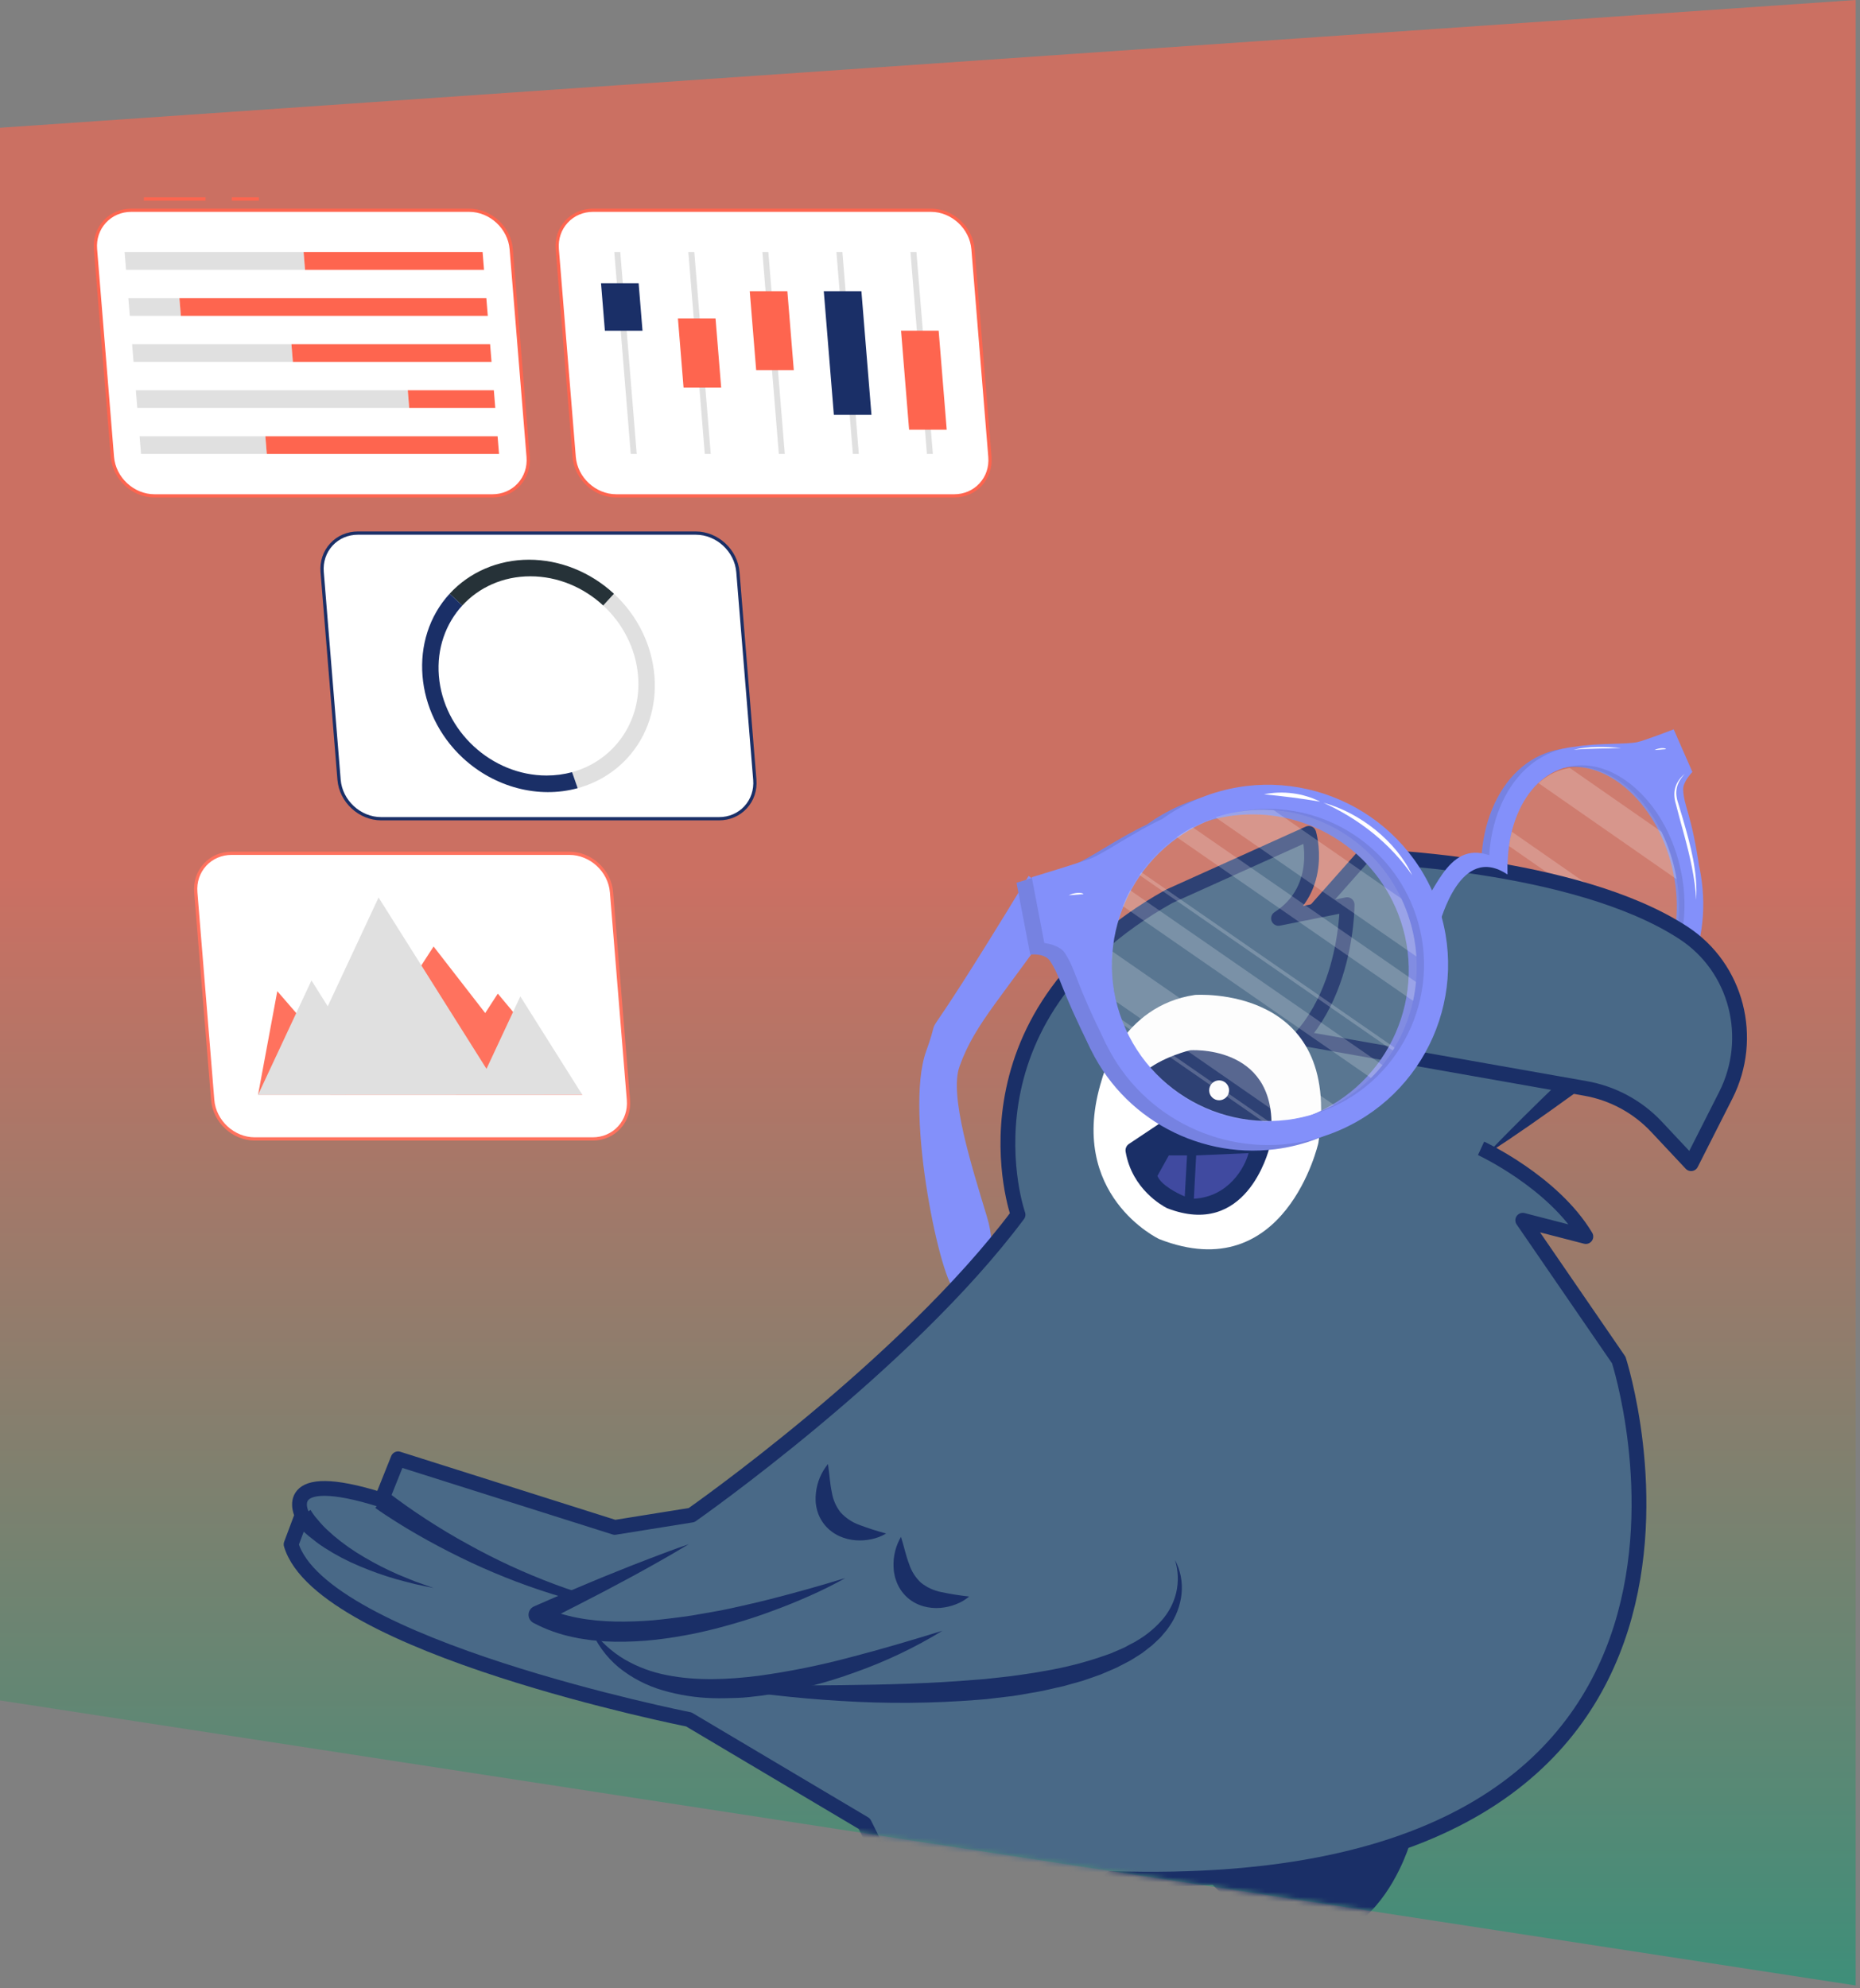 <svg width="377" height="403" viewBox="0 0 377 403" fill="none" xmlns="http://www.w3.org/2000/svg">
<rect x="0" y="0" width="377" height="403" fill="#808080" stroke="none"/>
<path d="M0 25.899L376.123 0V402.426L0 344.652V25.899Z" fill="url(#paint0_linear_1090_2266)" fill-opacity="0.6"/>
<path d="M145.732 165.947H77.267C72.922 165.947 69.077 162.392 68.723 158.047L65.296 115.949C64.942 111.604 68.208 108.049 72.553 108.049H141.018C145.363 108.049 149.207 111.604 149.561 115.949L152.988 158.047C153.343 162.392 150.077 165.947 145.732 165.947Z" fill="white"/>
<path d="M145.733 166.275H77.267C72.744 166.275 68.764 162.596 68.396 158.074L64.969 115.975C64.79 113.776 65.486 111.703 66.93 110.136C68.367 108.577 70.365 107.719 72.554 107.719H141.019C145.543 107.719 149.522 111.399 149.89 115.921L153.318 158.02C153.496 160.219 152.8 162.292 151.357 163.858C149.919 165.417 147.922 166.275 145.733 166.275ZM72.554 108.378C70.55 108.378 68.724 109.162 67.414 110.583C66.097 112.013 65.461 113.909 65.625 115.922L69.052 158.021C69.393 162.21 73.078 165.618 77.267 165.618H145.733C147.736 165.618 149.562 164.834 150.872 163.413C152.19 161.983 152.825 160.087 152.662 158.075L149.234 115.976C148.893 111.786 145.208 108.378 141.019 108.378H72.554Z" fill="#1A2F67"/>
<path d="M127.151 153.656C124.467 156.579 120.997 158.678 117.088 159.751L115.954 156.506C124.384 154.202 130.091 146.341 129.33 137C128.876 131.424 126.207 126.374 122.256 122.72L124.439 120.344C134.321 129.482 135.545 144.518 127.151 153.656Z" fill="#E0E0E0"/>
<path d="M124.44 120.345L122.257 122.721C118.306 119.068 113.072 116.809 107.496 116.809C101.92 116.809 97.056 119.074 93.706 122.727L91.128 120.345C95.187 115.927 100.982 113.445 107.223 113.445C113.47 113.445 119.663 115.927 124.44 120.345Z" fill="#263238"/>
<path d="M117.089 159.752C109.148 161.924 100.269 159.593 93.841 153.656C83.966 144.518 82.742 129.482 91.129 120.344L93.706 122.727C90.35 126.381 88.502 131.424 88.956 137C89.864 148.145 99.638 157.184 110.784 157.184C112.588 157.184 114.326 156.947 115.956 156.506L117.089 159.752Z" fill="#1A2F67"/>
<path d="M52.471 40H46.982V40.657H52.471V40Z" fill="#FE654F"/>
<path d="M41.661 40H29.162V40.657H41.661V40Z" fill="#FE654F"/>
<path d="M99.792 100.508H31.326C26.981 100.508 23.137 96.953 22.783 92.608L19.355 50.51C19.002 46.165 22.267 42.61 26.612 42.61H95.078C99.422 42.61 103.267 46.165 103.62 50.51L107.048 92.608C107.402 96.953 104.136 100.508 99.792 100.508Z" fill="white"/>
<path d="M99.791 100.837H31.325C26.802 100.837 22.822 97.157 22.454 92.635L19.028 50.536C18.848 48.337 19.545 46.264 20.989 44.698C22.426 43.138 24.424 42.28 26.613 42.28H95.078C99.602 42.28 103.581 45.96 103.949 50.482L107.377 92.581C107.555 94.781 106.859 96.853 105.415 98.42C103.978 99.979 101.981 100.837 99.791 100.837ZM26.612 42.938C24.608 42.938 22.783 43.722 21.472 45.144C20.155 46.573 19.52 48.469 19.684 50.482L23.111 92.581C23.452 96.771 27.137 100.179 31.326 100.179H99.792C101.795 100.179 103.621 99.396 104.932 97.974C106.249 96.544 106.885 94.648 106.721 92.634L103.293 50.535C102.952 46.346 99.266 42.938 95.078 42.938L26.612 42.938Z" fill="#FE654F"/>
<path d="M25.548 54.69H61.829L61.537 51.106H25.256L25.548 54.69Z" fill="#E0E0E0"/>
<path d="M98.109 54.69H61.828L61.537 51.106H97.817L98.109 54.69Z" fill="#FE654F"/>
<path d="M26.307 64.02H36.657L36.366 60.436H26.015L26.307 64.02Z" fill="#E0E0E0"/>
<path d="M98.869 64.02H36.657L36.365 60.436H98.577L98.869 64.02Z" fill="#FE654F"/>
<path d="M27.067 73.351H59.362L59.07 69.767H26.775L27.067 73.351Z" fill="#E0E0E0"/>
<path d="M99.629 73.351H59.362L59.07 69.767H99.337L99.629 73.351Z" fill="#FE654F"/>
<path d="M27.826 82.682H82.942L82.65 79.097H27.535L27.826 82.682Z" fill="#E0E0E0"/>
<path d="M100.388 82.682H82.942L82.651 79.097H100.096L100.388 82.682Z" fill="#FE654F"/>
<path d="M28.586 92.012H54.078L53.786 88.428H28.294L28.586 92.012Z" fill="#E0E0E0"/>
<path d="M101.148 92.012H54.078L53.787 88.428H100.856L101.148 92.012Z" fill="#FE654F"/>
<path d="M193.387 100.508H124.922C120.577 100.508 116.732 96.953 116.379 92.608L112.952 50.51C112.598 46.165 115.864 42.61 120.208 42.61H188.674C193.019 42.61 196.863 46.165 197.217 50.51L200.645 92.608C200.998 96.953 197.732 100.508 193.387 100.508Z" fill="white"/>
<path d="M193.387 100.837H124.922C120.398 100.837 116.419 97.157 116.051 92.635L112.623 50.536C112.445 48.337 113.141 46.264 114.584 44.697C116.022 43.138 118.019 42.28 120.208 42.28H188.674C193.197 42.28 197.176 45.96 197.545 50.482L200.972 92.581C201.152 94.78 200.455 96.853 199.011 98.419C197.575 99.979 195.577 100.837 193.387 100.837ZM120.208 42.938C118.205 42.938 116.379 43.721 115.068 45.143C113.751 46.573 113.115 48.469 113.279 50.482L116.706 92.581C117.047 96.771 120.733 100.179 124.921 100.179H193.387C195.39 100.179 197.215 99.395 198.526 97.973C199.844 96.544 200.479 94.648 200.315 92.635L196.888 50.536C196.546 46.347 192.861 42.938 188.672 42.938H120.208Z" fill="#FE654F"/>
<path d="M159.067 92.012H157.859L154.528 51.106H155.737L159.067 92.012Z" fill="#E0E0E0"/>
<path d="M160.892 75.013H153.266L151.965 59.031H159.59L160.892 75.013Z" fill="#FE654F"/>
<path d="M144.06 92.012H142.852L139.522 51.106H140.73L144.06 92.012Z" fill="#E0E0E0"/>
<path d="M146.174 78.563H138.549L137.408 64.554H145.033L146.174 78.563Z" fill="#FE654F"/>
<path d="M129.054 92.012H127.845L124.515 51.106H125.723L129.054 92.012Z" fill="#E0E0E0"/>
<path d="M130.229 67.037H122.603L121.821 57.419H129.446L130.229 67.037Z" fill="#1A2F67"/>
<path d="M174.074 92.012H172.865L169.535 51.106H170.744L174.074 92.012Z" fill="#E0E0E0"/>
<path d="M176.637 84.086H169.012L166.972 59.031H174.597L176.637 84.086Z" fill="#1A2F67"/>
<path d="M189.08 92.012H187.872L184.542 51.106H185.75L189.08 92.012Z" fill="#E0E0E0"/>
<path d="M191.888 87.088H184.263L182.63 67.023H190.255L191.888 87.088Z" fill="#FE654F"/>
<path d="M120.12 230.848H51.654C47.309 230.848 43.465 227.293 43.111 222.948L39.684 180.849C39.331 176.505 42.596 172.95 46.941 172.95H115.406C119.751 172.95 123.596 176.505 123.949 180.849L127.376 222.948C127.731 227.293 124.464 230.848 120.12 230.848Z" fill="white"/>
<path d="M120.12 231.176H51.655C47.132 231.176 43.152 227.497 42.784 222.974L39.356 180.876C39.178 178.677 39.874 176.603 41.318 175.037C42.755 173.478 44.752 172.62 46.941 172.62H115.407C119.93 172.62 123.909 176.299 124.278 180.822L127.705 222.92C127.885 225.119 127.188 227.192 125.745 228.759C124.308 230.318 122.31 231.176 120.12 231.176ZM46.941 173.278C44.938 173.278 43.112 174.062 41.802 175.483C40.484 176.913 39.849 178.808 40.012 180.822L43.44 222.92C43.781 227.109 47.467 230.518 51.655 230.518H120.12C122.124 230.518 123.95 229.734 125.26 228.312C126.577 226.883 127.213 224.987 127.049 222.974L123.621 180.876C123.28 176.686 119.595 173.278 115.406 173.278H46.941Z" fill="#FF725E"/>
<path d="M56.204 200.894L70.961 217.943L87.883 191.84L98.348 205.329L100.901 201.39L118.006 221.892L52.309 221.866L56.204 200.894Z" fill="#FF725E"/>
<path d="M105.465 201.952L98.607 216.638L76.732 181.906L66.431 203.962L63.131 198.722L52.31 221.891L118.003 221.858L105.465 201.952Z" fill="#E0E0E0"/>
<mask id="mask0_1090_2266" style="mask-type:alpha" maskUnits="userSpaceOnUse" x="0" y="0" width="377" height="403">
<path d="M0 25.899L376.123 0V402.426L0 344.652V25.899Z" fill="#D9D9D9"/>
</mask>
<g mask="url(#mask0_1090_2266)">
<path d="M200.38 254.843C199.746 256.544 195.501 261.588 193.692 261.438C190.959 261.21 183.215 225.678 187.692 213.151C191.909 201.461 183 219.527 208.5 177.527L215.999 183.527C203.208 202.274 197.706 207.122 194.478 216.163C192.37 222.053 196.955 236.383 199.986 246.433C201.211 250.494 201.117 252.871 200.38 254.843Z" fill="#8390FA"/>
<path d="M328.73 207.511C340.104 204.725 346.317 190.026 342.582 174.743C340.799 167.448 337.037 161.075 331.988 156.797C326.767 152.373 320.811 150.68 315.167 152.074C309.541 153.449 305.014 157.694 302.428 164.029C299.92 170.149 299.523 177.543 301.31 184.84C304.849 199.302 316.052 209.186 326.888 207.847C327.506 207.771 328.118 207.658 328.73 207.511ZM329.52 159.708C333.959 163.469 337.282 169.13 338.879 175.652C342.112 188.889 337.155 201.519 327.82 203.802C318.455 206.103 308.256 197.172 305.013 183.932C303.421 177.411 303.757 170.855 305.955 165.472C308.075 160.299 311.67 156.857 316.075 155.781C316.547 155.664 317.023 155.578 317.5 155.519C321.498 155.025 325.713 156.481 329.52 159.708ZM342.944 176.699C341.333 165.304 339.728 163.781 339.595 160.353C339.532 158.725 341.465 156.771 341.465 156.771L337.944 149.045C337.944 149.045 331.988 150.816 330.594 151.108C328.112 151.627 322.386 150.854 317.684 151.658C317.684 151.658 328.746 154.254 333.15 159.448C337.554 164.643 342.944 176.699 342.944 176.699Z" fill="#8390FA"/>
<path opacity="0.1" d="M328.73 207.511C340.104 204.725 346.317 190.026 342.582 174.743C340.799 167.448 337.037 161.075 331.988 156.797C326.767 152.373 320.811 150.68 315.167 152.074C309.541 153.449 305.014 157.694 302.428 164.029C299.92 170.149 299.523 177.543 301.31 184.84C304.849 199.302 316.052 209.186 326.888 207.847C327.506 207.771 328.118 207.658 328.73 207.511ZM329.52 159.708C333.959 163.469 337.282 169.13 338.879 175.652C342.112 188.889 337.155 201.519 327.82 203.802C318.455 206.103 308.256 197.172 305.013 183.932C303.421 177.411 303.757 170.855 305.955 165.472C308.075 160.299 311.67 156.857 316.075 155.781C316.547 155.664 317.023 155.578 317.5 155.519C321.498 155.025 325.713 156.481 329.52 159.708ZM342.944 176.699C341.333 165.304 339.728 163.781 339.595 160.353C339.532 158.725 341.465 156.771 341.465 156.771L337.944 149.045C337.944 149.045 331.988 150.816 330.594 151.108C328.112 151.627 322.386 150.854 317.684 151.658C317.684 151.658 328.746 154.254 333.15 159.448C337.554 164.643 342.944 176.699 342.944 176.699Z" fill="black"/>
<path d="M330.294 207.207C341.668 204.421 347.881 189.722 344.145 174.44C342.363 167.144 338.601 160.772 333.552 156.494C328.331 152.07 322.375 150.376 316.731 151.77C311.105 153.145 306.578 157.391 303.992 163.725C301.484 169.845 301.087 177.239 302.874 184.537C306.413 198.998 317.616 208.882 328.451 207.544C329.07 207.467 329.681 207.354 330.294 207.207ZM331.084 159.404C335.523 163.165 338.846 168.827 340.442 175.348C343.675 188.585 338.719 201.216 329.384 203.498C320.019 205.8 309.819 196.868 306.577 183.629C304.985 177.107 305.321 170.552 307.518 165.168C309.639 159.996 313.233 156.553 317.639 155.477C318.111 155.36 318.587 155.275 319.064 155.215C323.062 154.721 327.276 156.178 331.084 159.404ZM344.508 176.396C342.896 165 341.292 163.477 341.158 160.049C341.095 158.421 343.029 156.467 343.029 156.467L339.239 147.83C339.239 147.83 333.28 150.121 331.887 150.413C329.405 150.932 323.95 150.55 319.248 151.354C319.248 151.354 330.31 153.95 334.713 159.144C339.117 164.339 344.508 176.396 344.508 176.396Z" fill="#8390FA"/>
<path d="M333.955 153.151C334.138 153.696 335.243 153.817 336.422 153.421C337.602 153.024 338.41 152.261 338.227 151.717C338.044 151.171 336.939 151.051 335.76 151.447C334.58 151.843 333.772 152.606 333.955 153.151Z" fill="#8390FA"/>
<path d="M337.698 151.841C337.547 151.59 336.434 151.489 335.342 152.025L337.698 151.841Z" fill="white"/>
<path d="M341.48 156.848C339.526 158.504 338.941 160.497 339.675 162.957C340.763 167.261 342.092 171.473 342.941 175.824C343.361 177.99 343.705 180.174 343.783 182.395C344.158 176.821 342.653 171.315 341.112 166.011L340.161 162.831C339.346 160.474 339.79 158.665 341.48 156.848Z" fill="white"/>
<path d="M328.588 151.601C325.381 151.322 322.082 151.209 318.932 151.979C322.144 151.649 325.368 151.76 328.588 151.601Z" fill="white"/>
<path opacity="0.1" d="M330.187 159.816C334.502 163.576 337.747 169.218 339.326 175.706C342.524 188.875 337.794 201.398 328.773 203.617C319.723 205.855 309.807 196.928 306.6 183.757C305.026 177.269 305.316 170.757 307.414 165.42C309.439 160.291 312.899 156.89 317.157 155.844C317.612 155.731 318.072 155.648 318.534 155.591C322.4 155.121 326.486 156.59 330.187 159.816Z" fill="#EBEBEB"/>
<g opacity="0.2">
<path d="M311.843 158.729L339.838 178.209C339.7 177.377 339.531 176.544 339.325 175.705C338.714 173.189 337.85 170.798 336.768 168.595L318.161 155.648C317.825 155.697 317.487 155.763 317.157 155.843C315.194 156.326 313.405 157.311 311.843 158.729Z" fill="white"/>
<path d="M305.869 171.484L338.474 194.17C338.816 193.32 339.111 192.425 339.362 191.498L306.419 168.576C306.183 169.52 305.999 170.494 305.869 171.484Z" fill="white"/>
<path d="M308.065 188.384C308.771 190.178 309.605 191.855 310.542 193.398L325.718 203.957C326.74 203.976 327.761 203.869 328.773 203.617C329.056 203.547 329.337 203.469 329.611 203.376L308.065 188.384Z" fill="white"/>
<path d="M305.605 175.99L336.699 197.624C336.798 197.479 336.892 197.33 336.981 197.178L305.603 175.345C305.599 175.56 305.603 175.777 305.605 175.99Z" fill="white"/>
</g>
<path d="M284.281 373.39C284.281 373.39 273.705 408.6 246.383 380.497L259.14 369.075L284.281 373.39Z" fill="#1A2F67" stroke="#1A2F67" stroke-width="3" stroke-linejoin="round"/>
<path d="M301.359 233.936L333.369 207.273L250.261 203.384L236.361 224.508L233.102 255.649" fill="#496987"/>
<path d="M301.363 233.918C304.29 232.017 307.18 230.074 310.033 228.088C312.886 226.101 315.727 224.082 318.557 222.03C321.385 220.001 324.183 217.948 326.976 215.867L331.157 212.748L335.314 209.599C335.788 209.237 336.143 208.741 336.332 208.175C336.521 207.61 336.535 207 336.373 206.426C336.21 205.852 335.879 205.34 335.422 204.956C334.965 204.573 334.403 204.336 333.81 204.276H333.518C330.061 203.944 326.603 203.693 323.146 203.372L312.785 202.568C305.854 202.089 298.928 201.656 292.005 201.267C285.082 200.879 278.157 200.566 271.231 200.329C264.298 200.084 257.366 199.874 250.433 199.746H250.212C249.619 199.736 249.033 199.88 248.512 200.166C247.992 200.451 247.555 200.867 247.244 201.372L243.932 206.76L240.662 212.176L237.426 217.622C236.347 219.429 235.292 221.26 234.23 223.085L234.096 223.318C233.933 223.593 233.839 223.903 233.822 224.222C233.688 226.828 233.595 229.469 233.484 232.052C233.373 234.635 233.292 237.3 233.239 239.9C233.187 242.501 233.117 245.148 233.094 247.754C233.094 249.066 233.094 250.372 233.094 251.684C233.094 252.996 233.094 254.307 233.123 255.625C233.42 254.342 233.706 253.06 233.962 251.777C234.219 250.494 234.505 249.212 234.761 247.929C235.278 245.356 235.774 242.782 236.248 240.209C236.732 237.638 237.175 235.061 237.63 232.49C238.084 229.918 238.516 227.336 238.918 224.753L238.51 225.919C239.764 224.222 241.029 222.531 242.265 220.817L245.979 215.698L249.658 210.55L253.279 205.349L250.095 206.975C257.01 207.5 263.931 207.943 270.852 208.346C277.773 208.748 284.699 209.074 291.632 209.354C298.564 209.634 305.491 209.867 312.423 210.013L322.825 210.206C326.323 210.206 329.763 210.287 333.232 210.281L331.442 204.946L327.594 208.445L323.769 211.995C321.233 214.368 318.697 216.747 316.19 219.161C313.683 221.575 311.17 224.006 308.703 226.467C306.237 228.927 303.771 231.405 301.363 233.918Z" fill="#1A2F67"/>
<path d="M335.795 228.426L342.766 235.861L349.8 221.981C355.65 210.42 352.075 196.169 341.221 189.081C319.199 174.666 276.387 173.523 276.387 173.523L246.389 207.366L321.333 220.605C326.875 221.573 331.951 224.318 335.795 228.426Z" fill="#496987" stroke="#1A2F67" stroke-width="3" stroke-linejoin="round"/>
<path d="M300.196 232.752C300.196 232.752 314.772 239.504 321.431 250.629L308.645 247.328L328.107 275.665C328.107 275.665 363.673 385.202 225.239 380.754C225.239 380.754 243.433 409.963 188.542 386.791L180.758 380.754L175.184 369.629L139.618 348.505C139.618 348.505 65.116 333.701 59 313.021L61.221 307.085C61.221 307.085 56.219 297.348 77.349 304.018L80.684 295.681L124.605 309.581L140.178 307.085C140.178 307.085 183.545 276.767 206.343 246.197C206.343 246.197 192.443 206.719 236.924 181.694L265.277 168.908C265.277 168.908 268.612 180.027 259.144 186.143L273.044 183.362C273.044 183.362 273.183 210.182 253.22 217.284C241.85 221.324 244.13 233.965 244.13 233.965" fill="#496987"/>
<path d="M300.196 232.752C300.196 232.752 314.772 239.504 321.431 250.628L308.645 247.328L328.107 275.665C328.107 275.665 363.673 385.202 225.239 380.754C225.239 380.754 243.433 409.963 188.542 386.791L180.758 380.754L175.184 369.629L139.618 348.505C139.618 348.505 65.116 333.701 59 313.021L61.221 307.085C61.221 307.085 56.219 297.348 77.349 304.018L80.684 295.681L124.605 309.581L140.178 307.085C140.178 307.085 183.545 276.767 206.343 246.197C206.343 246.197 192.443 206.719 236.924 181.694L265.277 168.908C265.277 168.908 268.612 180.027 259.144 186.143L273.044 183.362C273.044 183.362 273.183 210.182 253.22 217.284C241.85 221.324 244.13 233.965 244.13 233.965" stroke="#1A2F67" stroke-width="3" stroke-linejoin="round"/>
<path d="M242.195 201.658C242.195 201.658 272.216 199.436 267.214 231.685C267.214 231.685 260.544 261.152 234.965 251.147C234.965 251.147 216.063 242.25 223.304 218.893C223.287 218.893 227.182 203.885 242.195 201.658Z" fill="white"/>
<path d="M228.15 233.426C229.444 241.082 235.724 244.452 236.456 244.831L236.608 244.9C252.443 251.035 257.031 233.723 257.366 232.372C257.366 232.315 257.366 232.265 257.366 232.214C260.376 212.542 243.178 212.782 241.335 212.864C241.232 212.868 241.13 212.885 241.032 212.914C239.953 213.192 233.307 215.047 230.492 218.834C230.35 219.034 230.258 219.264 230.224 219.506C230.189 219.748 230.213 219.995 230.294 220.226C230.374 220.457 230.508 220.665 230.685 220.834C230.863 221.002 231.078 221.126 231.312 221.195L237.51 223.038C237.791 223.12 238.042 223.281 238.234 223.502C238.425 223.723 238.55 223.993 238.593 224.283C238.637 224.572 238.596 224.867 238.477 225.134C238.358 225.401 238.165 225.628 237.92 225.789L228.782 231.886C228.542 232.057 228.355 232.292 228.243 232.565C228.132 232.837 228.099 233.136 228.15 233.426Z" fill="#1A2F67"/>
<path d="M247.101 223.009C245.987 223.009 245.083 222.106 245.083 220.992C245.083 219.878 245.987 218.974 247.101 218.974C248.215 218.974 249.118 219.878 249.118 220.992C249.118 222.106 248.215 223.009 247.101 223.009Z" fill="white"/>
<path d="M241.984 242.962C249.005 242.592 252.3 236.649 253.07 233.724L242.446 234.186L241.984 242.962Z" fill="#404AA0"/>
<path d="M240.137 242.5L240.599 234.186H236.904L234.594 238.343C235.333 240.191 238.598 241.884 240.137 242.5Z" fill="#404AA0"/>
<path d="M77.337 304.018C77.337 304.018 112.979 331.474 150.755 326.92L77.337 304.018Z" fill="#496987"/>
<path d="M76.064 305.634C77.481 306.648 78.851 307.534 80.268 308.432C81.684 309.33 83.101 310.181 84.536 311.003C87.416 312.659 90.345 314.214 93.322 315.668C99.264 318.582 105.417 321.044 111.729 323.032C114.881 324.027 118.075 324.87 121.309 325.562C124.531 326.269 127.789 326.803 131.069 327.16C137.607 327.904 144.212 327.821 150.729 326.915C144.214 327.479 137.654 327.221 131.203 326.145C127.99 325.631 124.807 324.94 121.67 324.075C118.529 323.232 115.435 322.239 112.388 321.096C106.305 318.824 100.404 316.096 94.733 312.933C91.892 311.379 89.115 309.715 86.401 307.942C85.049 307.062 83.702 306.158 82.39 305.231C81.078 304.304 79.749 303.336 78.553 302.38L76.064 305.634Z" fill="#1A2F67"/>
<path d="M238.15 316.163C238.15 316.163 255.461 351.339 143.026 341.549L238.15 316.163Z" fill="#496987"/>
<path d="M238.154 316.163C238.827 318.325 238.912 320.628 238.399 322.833C237.881 324.951 236.843 326.907 235.379 328.524C233.922 330.14 232.22 331.518 230.335 332.605C229.887 332.908 229.362 333.118 228.884 333.386C228.406 333.655 227.933 333.929 227.42 334.139L225.91 334.786L225.152 335.118C224.896 335.217 224.627 335.305 224.365 335.398C220.131 336.906 215.77 338.028 211.334 338.75C210.232 338.972 209.112 339.129 207.993 339.293C206.874 339.456 205.766 339.631 204.64 339.765L201.265 340.138L199.574 340.325L197.877 340.453C188.828 341.223 179.703 341.45 170.555 341.561C161.407 341.672 152.23 341.444 143.006 341.561C152.093 343.156 161.264 344.223 170.474 344.756C179.72 345.342 188.997 345.266 198.233 344.528L199.982 344.389L201.731 344.179L205.229 343.765C206.395 343.607 207.532 343.392 208.687 343.182C209.841 342.972 211.019 342.808 212.133 342.529C213.246 342.249 214.418 342.033 215.561 341.759L218.914 340.82C219.497 340.675 220.039 340.459 220.599 340.272L222.272 339.689L223.1 339.392L223.922 339.042L225.554 338.342C225.829 338.22 226.103 338.109 226.371 337.981L227.164 337.573L228.755 336.751C229.286 336.488 229.782 336.133 230.295 335.824L231.053 335.345C231.31 335.188 231.557 335.015 231.793 334.827L233.222 333.719C233.706 333.363 234.119 332.902 234.568 332.5C234.79 332.29 235.012 332.092 235.227 331.876L235.81 331.182C236.224 330.736 236.601 330.256 236.936 329.748C238.353 327.758 239.234 325.437 239.495 323.008C239.726 320.644 239.26 318.265 238.154 316.163Z" fill="#1A2F67"/>
<path d="M191.03 330.524C191.03 330.524 134.707 357.344 119.6 329.941L191.03 330.524Z" fill="#496987"/>
<path d="M191.03 330.524C184.814 332.442 178.646 334.278 172.448 335.882C166.313 337.524 160.081 338.784 153.79 339.654C147.552 340.441 141.231 340.727 135.179 339.526C132.15 338.954 129.24 337.872 126.573 336.325C125.233 335.523 123.978 334.585 122.83 333.526C121.653 332.432 120.578 331.234 119.618 329.946C120.845 333.06 122.836 335.815 125.407 337.957C128.061 340.096 131.116 341.682 134.392 342.622C137.632 343.562 140.978 344.089 144.351 344.19C146.024 344.249 147.697 344.19 149.359 344.144C151.021 344.097 152.671 343.887 154.315 343.683C160.835 342.788 167.239 341.191 173.416 338.919C179.563 336.741 185.466 333.927 191.03 330.524Z" fill="#1A2F67"/>
<path d="M171.335 319.848C171.335 319.848 129.939 338.133 109.03 327.288L139.617 312.991" fill="#496987"/>
<path d="M171.335 319.848C166.187 321.434 161.027 322.868 155.861 324.186C154.573 324.518 153.272 324.81 151.978 325.119C150.684 325.428 149.389 325.702 148.089 325.993C146.789 326.285 145.489 326.53 144.188 326.751C142.888 326.973 141.582 327.218 140.282 327.434C137.678 327.822 135.069 328.145 132.457 328.401C129.865 328.62 127.263 328.707 124.662 328.664C119.508 328.553 114.371 327.748 109.899 325.62L109.829 328.985C112.348 327.737 114.867 326.483 117.362 325.183C119.858 323.883 122.371 322.623 124.849 321.277L128.574 319.283L132.271 317.236C134.731 315.86 137.18 314.455 139.6 312.991C136.924 313.907 134.277 314.886 131.647 315.907L127.7 317.434L123.787 319.014C121.164 320.046 118.587 321.172 115.986 322.256C113.386 323.341 110.815 324.466 108.238 325.597C107.92 325.737 107.647 325.963 107.452 326.25C107.256 326.537 107.145 326.873 107.131 327.22C107.117 327.567 107.201 327.911 107.373 328.212C107.545 328.514 107.798 328.761 108.103 328.926L108.168 328.961C110.704 330.299 113.42 331.267 116.231 331.836L117.269 332.057C117.613 332.121 117.963 332.162 118.313 332.215C119.006 332.308 119.7 332.448 120.4 332.489L122.487 332.675L124.575 332.751C127.336 332.789 130.097 332.656 132.842 332.355C135.571 332.051 138.27 331.597 140.947 331.054C142.276 330.757 143.605 330.471 144.923 330.133C146.241 329.795 147.553 329.422 148.853 329.054C151.465 328.304 154.038 327.455 156.572 326.507C159.114 325.585 161.616 324.559 164.088 323.463C166.56 322.367 168.986 321.177 171.335 319.848Z" fill="#1A2F67"/>
<path d="M61.216 307.085C61.216 307.085 66.778 316.414 87.902 321.86L61.216 307.085Z" fill="#496987"/>
<path d="M59.461 308.129C59.696 308.465 59.951 308.786 60.225 309.091C60.47 309.371 60.726 309.621 60.971 309.884C61.478 310.379 61.991 310.858 62.522 311.295C63.053 311.732 63.606 312.146 64.143 312.572C64.679 312.997 65.257 313.353 65.816 313.738C68.062 315.179 70.431 316.42 72.894 317.446C75.311 318.471 77.788 319.349 80.311 320.076C81.57 320.425 82.835 320.74 84.095 321.067L87.902 321.871L84.24 320.577C83.04 320.093 81.844 319.615 80.655 319.113C78.306 318.087 76.022 316.919 73.816 315.615C71.634 314.351 69.568 312.898 67.641 311.271C67.175 310.863 66.72 310.444 66.265 310.03C65.81 309.616 65.385 309.172 64.994 308.718C64.603 308.263 64.201 307.808 63.828 307.348C63.659 307.114 63.478 306.881 63.327 306.654C63.19 306.459 63.067 306.254 62.959 306.042L59.461 308.129Z" fill="#1A2F67"/>
<path d="M196.441 323.592C196.441 323.592 180.576 328.775 182.617 311.493L196.441 323.592Z" fill="#496987"/>
<path d="M196.441 323.591C194.544 323.388 192.658 323.088 190.791 322.693C189.284 322.402 187.869 321.75 186.669 320.793C185.555 319.758 184.728 318.452 184.267 317.003C183.632 315.388 183.253 313.504 182.617 311.499C181.54 313.341 181.018 315.454 181.113 317.586L181.171 318.414C181.206 318.694 181.27 318.968 181.323 319.248C181.368 319.534 181.442 319.816 181.544 320.087C181.99 321.559 182.843 322.875 184.005 323.883C184.939 324.68 186.038 325.261 187.223 325.585C188.324 325.885 189.468 325.99 190.605 325.894C191.674 325.807 192.724 325.565 193.724 325.177C194.714 324.808 195.633 324.272 196.441 323.591Z" fill="#1A2F67"/>
<path d="M179.602 310.817C179.602 310.817 163.125 313.476 167.818 296.725L179.602 310.817Z" fill="#496987"/>
<path d="M179.602 310.817C177.758 310.326 175.941 309.742 174.156 309.068C172.711 308.544 171.415 307.677 170.378 306.543C169.44 305.347 168.825 303.929 168.594 302.427C168.221 300.73 168.133 298.823 167.818 296.736C166.471 298.387 165.627 300.391 165.387 302.508L165.317 303.336C165.317 303.616 165.317 303.919 165.317 304.187C165.318 304.477 165.347 304.766 165.405 305.05C165.442 305.343 165.498 305.634 165.574 305.919C165.872 307.121 166.442 308.238 167.241 309.184C168.043 310.114 169.038 310.859 170.156 311.365C171.196 311.829 172.309 312.109 173.445 312.193C174.515 312.272 175.591 312.198 176.64 311.971C177.686 311.76 178.688 311.37 179.602 310.817Z" fill="#1A2F67"/>
<path d="M291.665 187.353L287.787 184.454C291.966 178.639 294.785 168.065 305.543 175.249L305.55 177.248C295.921 170.799 292.053 186.826 291.665 187.353Z" fill="#8390FA"/>
<path d="M267.194 230.708C285.947 223.381 295.245 202.165 287.926 183.412L287.925 183.41C280.599 164.653 259.389 155.353 240.629 162.681C221.875 170.004 212.576 191.218 219.897 209.978C226.089 225.84 242.222 234.936 258.392 232.939C261.345 232.573 264.297 231.837 267.194 230.708ZM283.378 185.186C289.718 201.436 281.665 219.814 265.414 226.162C249.182 232.52 230.791 224.445 224.443 208.203C218.105 191.953 226.159 173.571 242.407 167.227C244.912 166.249 247.474 165.612 250.028 165.297C264.04 163.565 278.012 171.449 283.378 185.186Z" fill="#8390FA"/>
<path d="M219.009 187.574C219.886 178.903 232.507 167.105 232.507 167.105C226.966 169.667 221.112 173.822 218.119 175.074C216.438 175.777 206.033 178.924 206.033 178.924L208.82 193.485C208.82 193.485 211.768 193.081 212.881 194.843C215.225 198.554 214.625 199.68 221.188 212.865C221.188 212.866 218.131 196.244 219.009 187.574Z" fill="#8390FA"/>
<g opacity="0.1">
<path d="M267.194 230.708C285.947 223.381 295.245 202.165 287.926 183.412L287.925 183.41C280.599 164.653 259.389 155.353 240.629 162.681C221.875 170.004 212.576 191.218 219.897 209.978C226.089 225.84 242.222 234.936 258.392 232.939C261.345 232.573 264.297 231.837 267.194 230.708ZM283.378 185.186C289.718 201.436 281.665 219.814 265.414 226.162C249.182 232.52 230.791 224.445 224.443 208.203C218.105 191.953 226.159 173.571 242.407 167.227C244.912 166.249 247.474 165.612 250.028 165.297C264.04 163.565 278.012 171.449 283.378 185.186Z" fill="black"/>
<path d="M219.009 187.574C219.886 178.903 232.507 167.105 232.507 167.105C226.966 169.667 221.112 173.822 218.119 175.074C216.438 175.777 206.033 178.924 206.033 178.924L208.82 193.485C208.82 193.485 211.768 193.081 212.881 194.843C215.225 198.554 214.625 199.68 221.188 212.865C221.188 212.866 218.131 196.244 219.009 187.574Z" fill="black"/>
</g>
<path d="M270.285 229.587C289.038 222.26 298.337 201.044 291.017 182.291L291.017 182.289C283.691 163.532 262.48 154.232 243.721 161.56C224.967 168.883 215.668 190.097 222.988 208.857C229.181 224.719 245.314 233.815 261.484 231.817C264.437 231.452 267.388 230.716 270.285 229.587ZM286.47 184.065C292.809 200.314 284.756 218.693 268.506 225.041C252.273 231.399 233.883 223.323 227.534 207.082C221.196 190.832 229.251 172.45 245.499 166.106C248.003 165.127 250.566 164.49 253.12 164.176C267.132 162.444 281.104 170.328 286.47 184.065Z" fill="#8390FA"/>
<path d="M222.1 186.453C222.977 177.782 235.598 165.984 235.598 165.984C230.057 168.546 224.203 172.701 221.21 173.953C219.529 174.656 209.124 177.803 209.124 177.803L211.673 191.137C211.673 191.137 214.76 191.451 215.874 193.214C218.218 196.925 217.716 198.559 224.279 211.744C224.28 211.744 221.222 195.123 222.1 186.453Z" fill="#8390FA"/>
<path d="M214.834 182.905C215.068 183.602 216.482 183.756 217.991 183.249C219.501 182.742 220.535 181.766 220.3 181.069C220.066 180.371 218.652 180.217 217.143 180.724C215.634 181.231 214.6 182.208 214.834 182.905Z" fill="#8390FA"/>
<path d="M219.624 181.228C219.431 180.907 218.006 180.778 216.609 181.464L219.624 181.228Z" fill="white"/>
<path d="M267.582 162.482C264.112 160.742 259.996 160.214 256.195 160.999C260.031 161.366 263.783 161.837 267.582 162.482Z" fill="white"/>
<path d="M286.225 177.397C283.002 170.5 275.585 164.684 268.278 162.718C275.39 165.957 281.792 170.926 286.225 177.397Z" fill="white"/>
<path opacity="0.1" d="M284.992 184.352C291.258 200.615 283.473 218.942 267.627 225.212C251.798 231.491 233.796 223.34 227.522 207.084C221.257 190.82 229.043 172.49 244.887 166.225C247.33 165.258 249.83 164.633 252.323 164.33C266.004 162.663 279.688 170.603 284.992 184.352Z" fill="#EBEBEB"/>
<g opacity="0.2">
<path d="M226.258 203.03L260.89 227.017C263.155 226.684 265.414 226.088 267.628 225.211C268.574 224.839 269.492 224.421 270.38 223.959L225.464 192.847C225.186 196.199 225.435 199.632 226.258 203.03Z" fill="white"/>
<path d="M246.393 165.677L287.091 193.867C286.881 190.686 286.194 187.48 284.991 184.355C284.698 183.592 284.375 182.845 284.03 182.118L258.157 164.197C256.231 164.052 254.278 164.095 252.322 164.332C250.341 164.569 248.356 165.016 246.393 165.677Z" fill="white"/>
<path d="M227.606 183.667L277.883 218.491C278.715 217.663 279.5 216.793 280.227 215.878L229.083 180.453C228.526 181.498 228.034 182.571 227.606 183.667Z" fill="white"/>
<path d="M238.506 169.676L286.413 202.86C286.686 201.605 286.889 200.324 287.006 199.034L241.739 167.68C240.609 168.28 239.533 168.953 238.506 169.676Z" fill="white"/>
<path d="M227.367 206.667C227.414 206.806 227.471 206.947 227.522 207.085C227.614 207.327 227.711 207.568 227.811 207.803L255.991 227.322C256.385 227.332 256.783 227.331 257.183 227.32L227.367 206.667Z" fill="white"/>
<path d="M230.956 177.357L282.312 212.929C282.434 212.737 282.555 212.541 282.666 212.346L231.345 176.798C231.212 176.986 231.084 177.169 230.956 177.357Z" fill="white"/>
</g>
</g>
<defs>
<linearGradient id="paint0_linear_1090_2266" x1="188.062" y1="0" x2="188.062" y2="402.426" gradientUnits="userSpaceOnUse">
<stop offset="0.44" stop-color="#FE654F"/>
<stop offset="1" stop-color="#139875"/>
</linearGradient>
</defs>
</svg>
